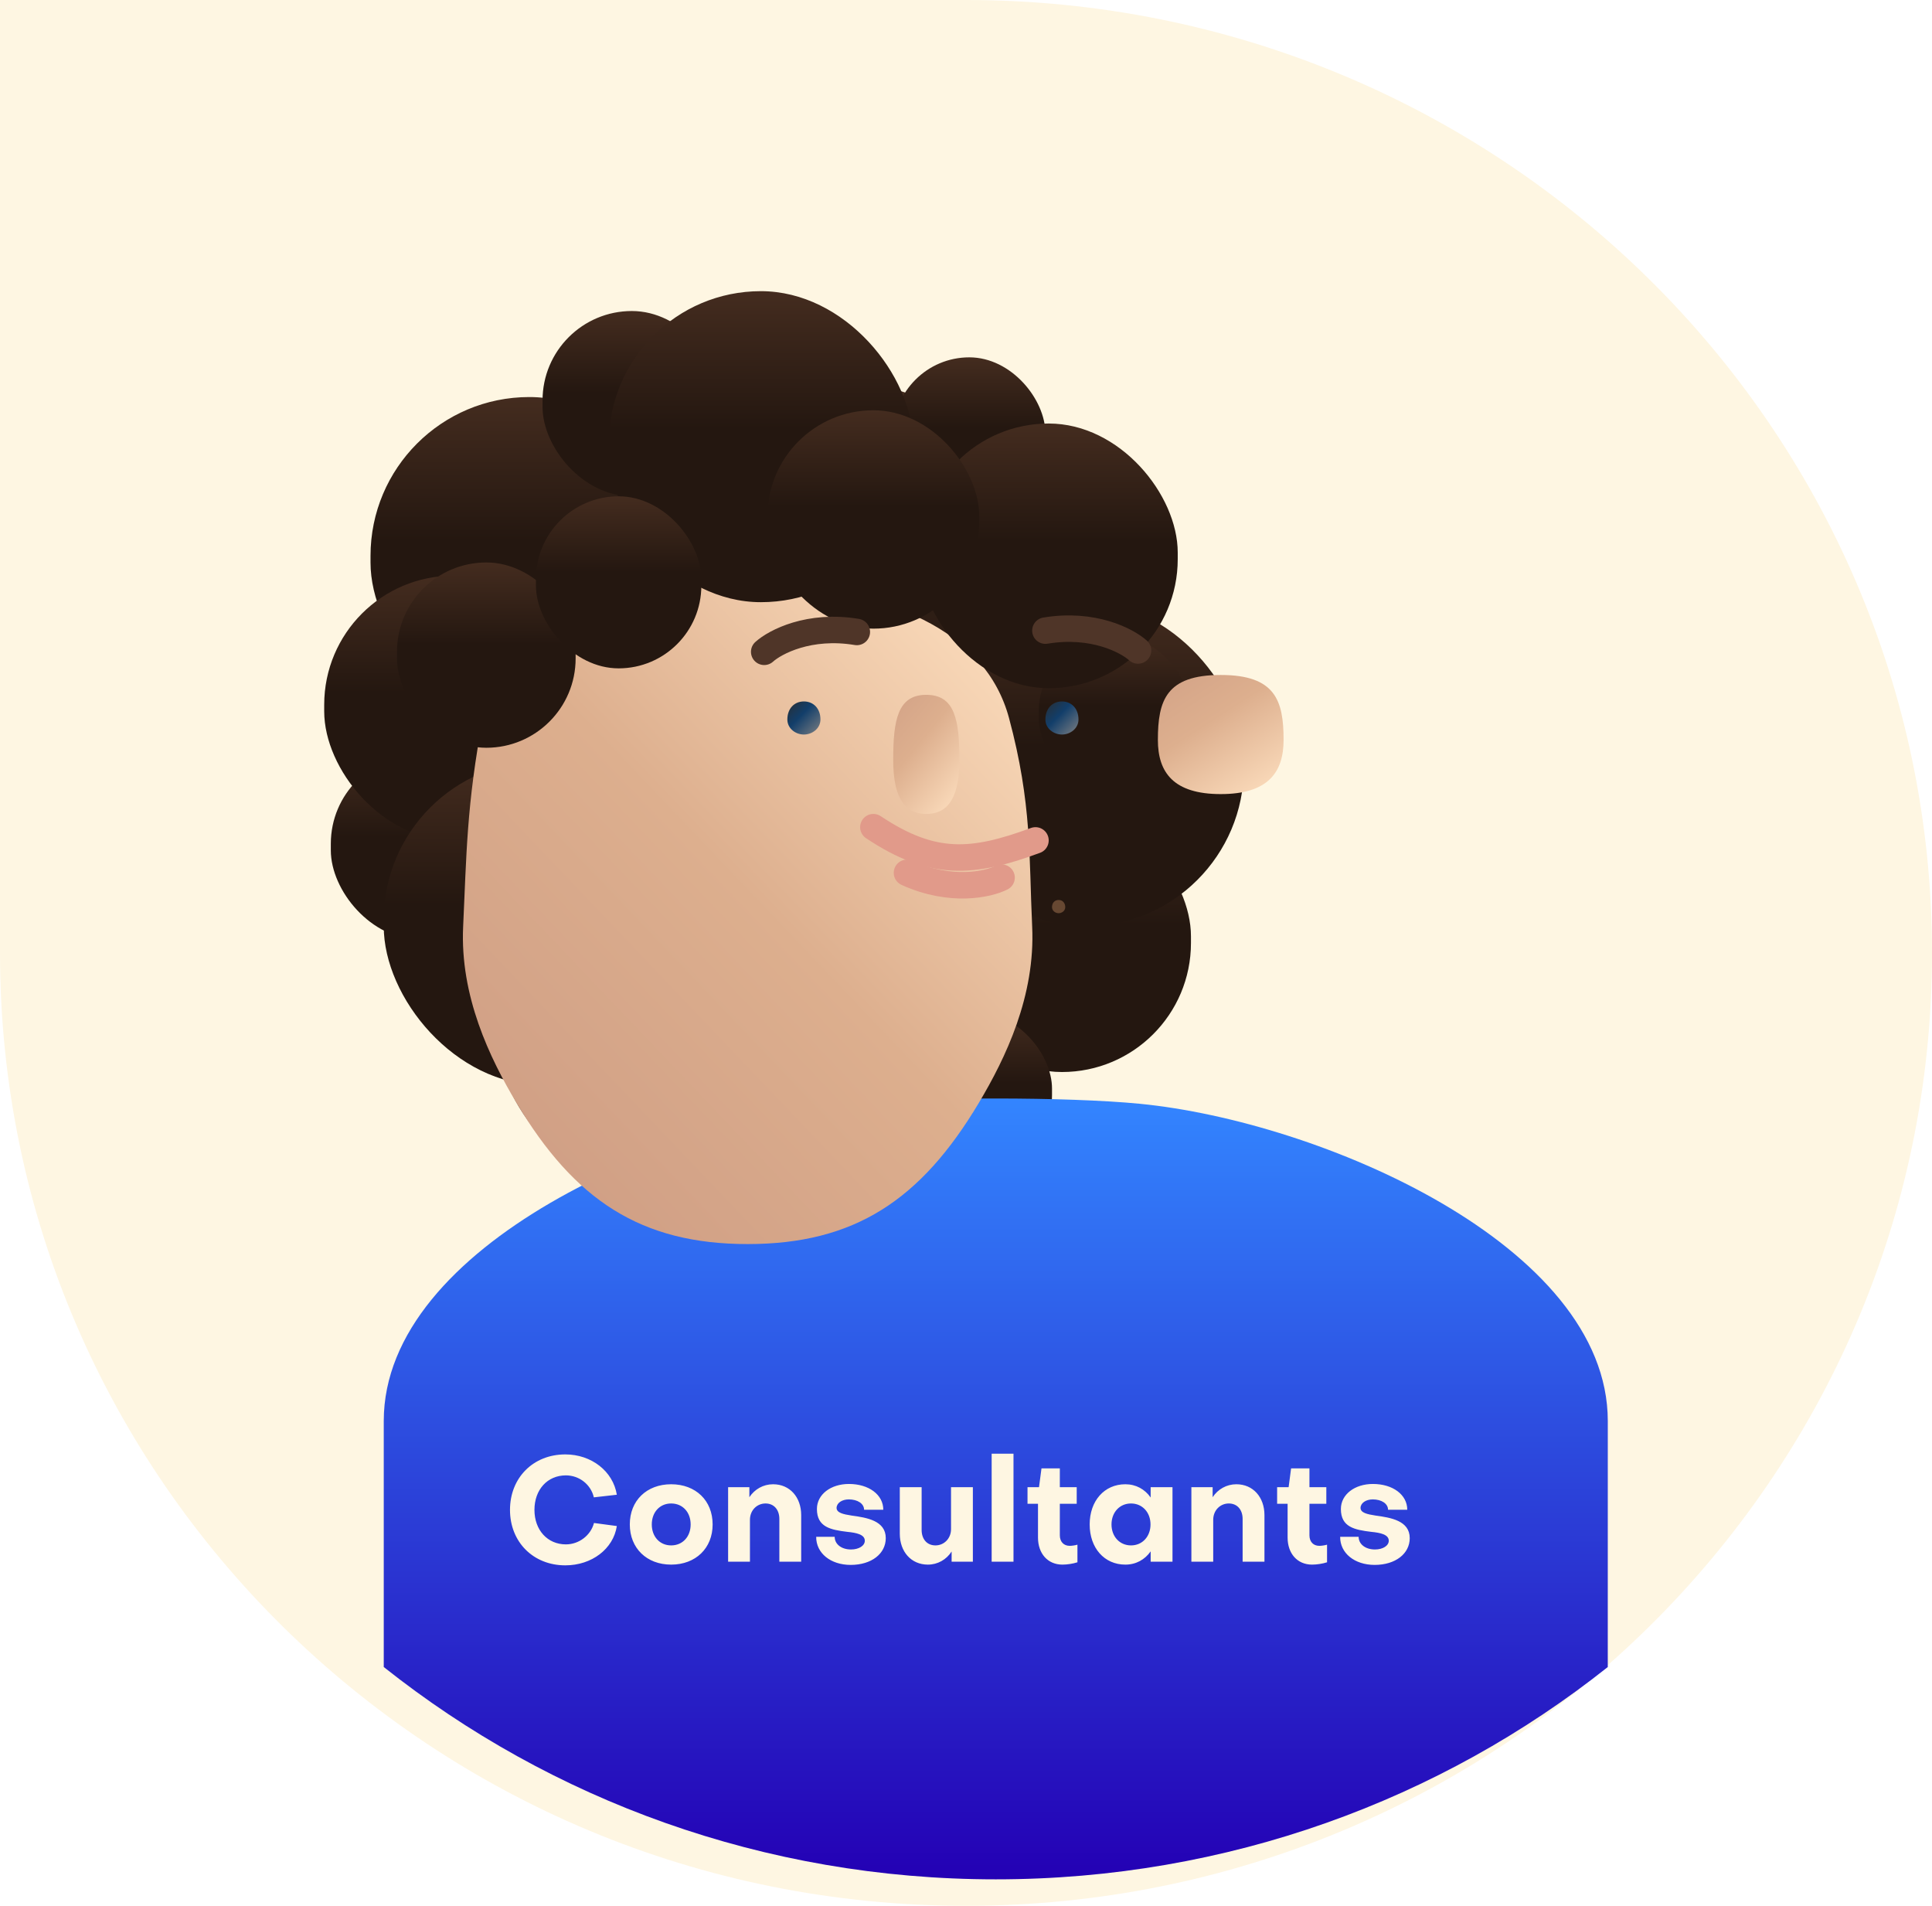 <svg width="292" height="288" viewBox="0 0 292 288" fill="none" xmlns="http://www.w3.org/2000/svg">
<path d="M292 144C292 223.529 226.634 288 146 288C65.367 288 0 223.529 0 144C0 106.5 0 0 0 0C0 0 103.388 0 146 0C226.634 0 292 64.471 292 144Z" fill="#FEF6E2"/>
<g filter="url(#filter0_ii)">
<rect x="91" y="29" width="110" height="119" rx="50" fill="url(#paint0_linear)"/>
</g>
<g filter="url(#filter1_ii)">
<rect x="78" y="86" width="27" height="28" rx="13.5" fill="url(#paint1_linear)"/>
</g>
<g filter="url(#filter2_ii)">
<rect x="84" y="32" width="48" height="49" rx="24" fill="url(#paint2_linear)"/>
</g>
<g filter="url(#filter3_ii)">
<rect x="77" y="59" width="39" height="40" rx="19.5" fill="url(#paint3_linear)"/>
</g>
<g filter="url(#filter4_ii)">
<rect x="169" y="94" width="39" height="40" rx="19.5" fill="url(#paint4_linear)"/>
</g>
<g filter="url(#filter5_ii)">
<rect x="86" y="87" width="48" height="49" rx="24" fill="url(#paint5_linear)"/>
</g>
<g filter="url(#filter6_ii)">
<rect x="168" y="63" width="48" height="49" rx="24" fill="url(#paint6_linear)"/>
</g>
<g filter="url(#filter7_ii)">
<rect x="103" y="103" width="48" height="49" rx="24" fill="url(#paint7_linear)"/>
</g>
<g filter="url(#filter8_ii)">
<rect x="163" y="26" width="23" height="24" rx="11.5" fill="url(#paint8_linear)"/>
</g>
<g filter="url(#filter9_ii)">
<rect x="185" y="68" width="23" height="24" rx="11.5" fill="url(#paint9_linear)"/>
</g>
<g filter="url(#filter10_ii)">
<rect x="164" y="125" width="23" height="24" rx="11.5" fill="url(#paint10_linear)"/>
</g>
<g filter="url(#filter11_ii)">
<rect x="110" y="19" width="27" height="28" rx="13.5" fill="url(#paint11_linear)"/>
</g>
<g filter="url(#filter12_ii)">
<path d="M95 108.812C95 102.85 96.251 99 104.5 99C112.75 99 114 102.85 114 108.812C114 113.745 111.625 117 104.5 117C97.376 117 95 113.745 95 108.812Z" fill="url(#paint12_linear)"/>
</g>
<g filter="url(#filter13_ii)">
<path d="M178 108.812C178 102.85 179.251 99 187.5 99C195.75 99 197 102.85 197 108.812C197 113.745 194.625 117 187.5 117C180.376 117 178 113.745 178 108.812Z" fill="url(#paint13_linear)"/>
</g>
<g filter="url(#filter14_iii)">
<path d="M54 255.915V218.745C54 192.108 97.529 173.463 124.735 170.799C135.618 169.734 157.382 169.734 168.265 170.799C195.471 173.463 239 192.108 239 218.745L238.997 255.918C213.743 275.979 181.555 288 146.5 288C111.443 288 79.255 275.978 54 255.915Z" fill="url(#paint14_linear)"/>
</g>
<g filter="url(#filter15_iii)">
<path d="M106 75.5C103.5 88.5 103.5 96.5 103 107C102.5 117.5 107.006 126.869 111.063 133.667C119.832 148.359 129.875 155 146 155C162.125 155 172.168 148.359 180.938 133.667C184.995 126.869 189.5 117.5 189 107C188.5 96.5 189 88.5 185.5 75.5C182 62.5 167.5 55.5 146 55.5C124.5 55.5 108.5 62.5 106 75.5Z" fill="url(#paint15_linear)"/>
</g>
<g filter="url(#filter16_dii)">
<path d="M141 108.812C141 102.85 141.658 99 146 99C150.342 99 151 102.85 151 108.812C151 113.745 149.75 117 146 117C142.25 117 141 113.745 141 108.812Z" fill="url(#paint16_linear)"/>
</g>
<g filter="url(#filter17_dii)">
<path d="M124 103.725C124 102.07 125.053 101 126.5 101C127.947 101 129 102.07 129 103.725C129 105.096 127.75 106 126.5 106C125.25 106 124 105.096 124 103.725Z" fill="url(#paint17_linear)"/>
</g>
<g filter="url(#filter18_ii)">
<rect x="88" y="57" width="27" height="28" rx="13.5" fill="url(#paint18_linear)"/>
</g>
<g filter="url(#filter19_ii)">
<rect x="120" y="16" width="46" height="47" rx="23" fill="url(#paint19_linear)"/>
</g>
<g filter="url(#filter20_ii)">
<rect x="167" y="36" width="39" height="40" rx="19.5" fill="url(#paint20_linear)"/>
</g>
<g filter="url(#filter21_ii)">
<rect x="144" y="34" width="32" height="33" rx="16" fill="url(#paint21_linear)"/>
</g>
<g filter="url(#filter22_ii)">
<rect x="109" y="47" width="25" height="26" rx="12.5" fill="url(#paint22_linear)"/>
</g>
<g filter="url(#filter23_dii)">
<path d="M163 103.725C163 102.07 164.053 101 165.5 101C166.947 101 168 102.07 168 103.725C168 105.096 166.75 106 165.5 106C164.25 106 163 105.096 163 103.725Z" fill="url(#paint23_linear)"/>
</g>
<g filter="url(#filter24_dii)">
<path d="M164 132.09C164 131.428 164.421 131 165 131C165.579 131 166 131.428 166 132.09C166 132.638 165.5 133 165 133C164.5 133 164 132.638 164 132.09Z" fill="#845D41" fill-opacity="0.7"/>
</g>
<g filter="url(#filter25_di)">
<path d="M117.5 93.5C119.167 92 124.3 89.3 131.5 90.5" stroke="#4F3528" stroke-width="4" stroke-linecap="round" stroke-linejoin="round"/>
</g>
<g filter="url(#filter26_di)">
<path d="M174 93.299C172.333 91.799 167.2 89.099 160 90.299" stroke="#4F3528" stroke-width="4" stroke-linecap="round" stroke-linejoin="round"/>
</g>
<g filter="url(#filter27_dii)">
<path d="M158.5 125C149 128.5 142.999 129 134 123" stroke="#E19A8A" stroke-width="4" stroke-linecap="round" stroke-linejoin="round"/>
</g>
<g filter="url(#filter28_dii)">
<path d="M153.377 130.623C151.379 131.641 145.722 132.92 139.078 129.898" stroke="#E19A8A" stroke-width="4" stroke-linecap="round" stroke-linejoin="round"/>
</g>
<path d="M85.528 233.382C82.756 233.382 80.776 231.226 80.776 228.168C80.776 225.11 82.734 222.954 85.528 222.954C87.552 222.954 89.312 224.34 89.752 226.276L93.228 225.88C92.656 222.338 89.4 219.786 85.44 219.786C80.6 219.786 77.08 223.306 77.08 228.168C77.08 233.03 80.6 236.55 85.44 236.55C89.444 236.55 92.7 234.064 93.228 230.61L89.774 230.148C89.29 232.018 87.508 233.382 85.528 233.382ZM101.436 224.296C97.74 224.296 95.188 226.76 95.188 230.368C95.188 233.954 97.74 236.44 101.436 236.44C105.154 236.44 107.706 233.954 107.706 230.368C107.706 226.76 105.154 224.296 101.436 224.296ZM101.436 233.536C99.72 233.536 98.51 232.216 98.51 230.368C98.51 228.52 99.72 227.2 101.436 227.2C103.174 227.2 104.384 228.52 104.384 230.368C104.384 232.216 103.174 233.536 101.436 233.536ZM110.046 224.736V236H113.346V229.664C113.346 228.234 114.402 227.2 115.7 227.2C116.998 227.2 117.79 228.168 117.79 229.532V236H121.09V228.96C121.09 226.254 119.374 224.296 116.844 224.296C115.37 224.296 114.05 225.044 113.258 226.254V224.736H110.046ZM133.874 232.436C133.874 229.796 130.992 229.334 128.704 229.026C127.428 228.828 126.438 228.608 126.438 227.86C126.46 227.112 127.274 226.584 128.286 226.584C129.606 226.584 130.596 227.222 130.596 228.146H133.5C133.5 225.88 131.322 224.252 128.308 224.252C125.558 224.252 123.468 225.836 123.468 228.036C123.468 230.786 125.558 231.182 128.066 231.49C129.43 231.622 130.706 231.886 130.706 232.832C130.706 233.58 129.826 234.152 128.616 234.152C127.186 234.152 126.152 233.36 126.152 232.238H123.358C123.336 234.702 125.536 236.484 128.572 236.484C131.718 236.484 133.874 234.79 133.874 232.436ZM147.038 236V224.736H143.738V231.072C143.738 232.502 142.682 233.536 141.384 233.536C140.086 233.536 139.294 232.568 139.294 231.204V224.736H135.994V231.776C135.994 234.482 137.71 236.44 140.24 236.44C141.714 236.44 143.034 235.692 143.826 234.46V236H147.038ZM149.878 219.676V236H153.178V219.676H149.878ZM156.881 232.348C156.881 234.746 158.333 236.44 160.577 236.44C161.281 236.44 162.161 236.308 162.843 236.088V233.426C162.469 233.536 161.985 233.602 161.677 233.602C160.753 233.602 160.181 232.964 160.181 232.018V227.244H162.733V224.736H160.181V221.898H157.409L157.035 224.736H155.297V227.244H156.881V232.348ZM170.939 233.536C169.223 233.536 167.991 232.194 167.991 230.368C167.991 228.542 169.223 227.2 170.939 227.2C172.655 227.2 173.887 228.542 173.887 230.368C173.887 232.194 172.655 233.536 170.939 233.536ZM173.909 226.298C173.029 225.044 171.687 224.296 170.081 224.296C166.913 224.296 164.691 226.804 164.691 230.368C164.691 233.932 166.913 236.44 170.081 236.44C171.687 236.44 173.029 235.692 173.909 234.438V236H177.209V224.736H173.909V226.298ZM180.064 224.736V236H183.364V229.664C183.364 228.234 184.42 227.2 185.718 227.2C187.016 227.2 187.808 228.168 187.808 229.532V236H191.108V228.96C191.108 226.254 189.392 224.296 186.862 224.296C185.388 224.296 184.068 225.044 183.276 226.254V224.736H180.064ZM194.607 232.348C194.607 234.746 196.059 236.44 198.303 236.44C199.007 236.44 199.887 236.308 200.569 236.088V233.426C200.195 233.536 199.711 233.602 199.403 233.602C198.479 233.602 197.907 232.964 197.907 232.018V227.244H200.459V224.736H197.907V221.898H195.135L194.761 224.736H193.023V227.244H194.607V232.348ZM213.065 232.436C213.065 229.796 210.183 229.334 207.895 229.026C206.619 228.828 205.629 228.608 205.629 227.86C205.651 227.112 206.465 226.584 207.477 226.584C208.797 226.584 209.787 227.222 209.787 228.146H212.691C212.691 225.88 210.513 224.252 207.499 224.252C204.749 224.252 202.659 225.836 202.659 228.036C202.659 230.786 204.749 231.182 207.257 231.49C208.621 231.622 209.897 231.886 209.897 232.832C209.897 233.58 209.017 234.152 207.807 234.152C206.377 234.152 205.343 233.36 205.343 232.238H202.549C202.527 234.702 204.727 236.484 207.763 236.484C210.909 236.484 213.065 234.79 213.065 232.436Z" fill="#FEF6E2"/>
<defs>
<filter id="filter0_ii" x="71" y="29" width="130" height="139" filterUnits="userSpaceOnUse" color-interpolation-filters="sRGB">
<feFlood flood-opacity="0" result="BackgroundImageFix"/>
<feBlend mode="normal" in="SourceGraphic" in2="BackgroundImageFix" result="shape"/>
<feColorMatrix in="SourceAlpha" type="matrix" values="0 0 0 0 0 0 0 0 0 0 0 0 0 0 0 0 0 0 127 0" result="hardAlpha"/>
<feOffset dx="-20" dy="20"/>
<feGaussianBlur stdDeviation="30"/>
<feComposite in2="hardAlpha" operator="arithmetic" k2="-1" k3="1"/>
<feColorMatrix type="matrix" values="0 0 0 0 0.758 0 0 0 0 0.63 0 0 0 0 0.566 0 0 0 0.5 0"/>
<feBlend mode="normal" in2="shape" result="effect1_innerShadow"/>
<feColorMatrix in="SourceAlpha" type="matrix" values="0 0 0 0 0 0 0 0 0 0 0 0 0 0 0 0 0 0 127 0" result="hardAlpha"/>
<feOffset dx="-8" dy="8"/>
<feGaussianBlur stdDeviation="3"/>
<feComposite in2="hardAlpha" operator="arithmetic" k2="-1" k3="1"/>
<feColorMatrix type="matrix" values="0 0 0 0 0.804 0 0 0 0 0.533 0 0 0 0 0.392 0 0 0 0.3 0"/>
<feBlend mode="normal" in2="effect1_innerShadow" result="effect2_innerShadow"/>
</filter>
<filter id="filter1_ii" x="58" y="86" width="47" height="48" filterUnits="userSpaceOnUse" color-interpolation-filters="sRGB">
<feFlood flood-opacity="0" result="BackgroundImageFix"/>
<feBlend mode="normal" in="SourceGraphic" in2="BackgroundImageFix" result="shape"/>
<feColorMatrix in="SourceAlpha" type="matrix" values="0 0 0 0 0 0 0 0 0 0 0 0 0 0 0 0 0 0 127 0" result="hardAlpha"/>
<feOffset dx="-20" dy="20"/>
<feGaussianBlur stdDeviation="30"/>
<feComposite in2="hardAlpha" operator="arithmetic" k2="-1" k3="1"/>
<feColorMatrix type="matrix" values="0 0 0 0 0.758 0 0 0 0 0.63 0 0 0 0 0.566 0 0 0 0.5 0"/>
<feBlend mode="normal" in2="shape" result="effect1_innerShadow"/>
<feColorMatrix in="SourceAlpha" type="matrix" values="0 0 0 0 0 0 0 0 0 0 0 0 0 0 0 0 0 0 127 0" result="hardAlpha"/>
<feOffset dx="-8" dy="8"/>
<feGaussianBlur stdDeviation="3"/>
<feComposite in2="hardAlpha" operator="arithmetic" k2="-1" k3="1"/>
<feColorMatrix type="matrix" values="0 0 0 0 0.804 0 0 0 0 0.533 0 0 0 0 0.392 0 0 0 0.3 0"/>
<feBlend mode="normal" in2="effect1_innerShadow" result="effect2_innerShadow"/>
</filter>
<filter id="filter2_ii" x="64" y="32" width="68" height="69" filterUnits="userSpaceOnUse" color-interpolation-filters="sRGB">
<feFlood flood-opacity="0" result="BackgroundImageFix"/>
<feBlend mode="normal" in="SourceGraphic" in2="BackgroundImageFix" result="shape"/>
<feColorMatrix in="SourceAlpha" type="matrix" values="0 0 0 0 0 0 0 0 0 0 0 0 0 0 0 0 0 0 127 0" result="hardAlpha"/>
<feOffset dx="-20" dy="20"/>
<feGaussianBlur stdDeviation="30"/>
<feComposite in2="hardAlpha" operator="arithmetic" k2="-1" k3="1"/>
<feColorMatrix type="matrix" values="0 0 0 0 0.758 0 0 0 0 0.63 0 0 0 0 0.566 0 0 0 0.5 0"/>
<feBlend mode="normal" in2="shape" result="effect1_innerShadow"/>
<feColorMatrix in="SourceAlpha" type="matrix" values="0 0 0 0 0 0 0 0 0 0 0 0 0 0 0 0 0 0 127 0" result="hardAlpha"/>
<feOffset dx="-8" dy="8"/>
<feGaussianBlur stdDeviation="3"/>
<feComposite in2="hardAlpha" operator="arithmetic" k2="-1" k3="1"/>
<feColorMatrix type="matrix" values="0 0 0 0 0.804 0 0 0 0 0.533 0 0 0 0 0.392 0 0 0 0.3 0"/>
<feBlend mode="normal" in2="effect1_innerShadow" result="effect2_innerShadow"/>
</filter>
<filter id="filter3_ii" x="57" y="59" width="59" height="60" filterUnits="userSpaceOnUse" color-interpolation-filters="sRGB">
<feFlood flood-opacity="0" result="BackgroundImageFix"/>
<feBlend mode="normal" in="SourceGraphic" in2="BackgroundImageFix" result="shape"/>
<feColorMatrix in="SourceAlpha" type="matrix" values="0 0 0 0 0 0 0 0 0 0 0 0 0 0 0 0 0 0 127 0" result="hardAlpha"/>
<feOffset dx="-20" dy="20"/>
<feGaussianBlur stdDeviation="30"/>
<feComposite in2="hardAlpha" operator="arithmetic" k2="-1" k3="1"/>
<feColorMatrix type="matrix" values="0 0 0 0 0.758 0 0 0 0 0.63 0 0 0 0 0.566 0 0 0 0.5 0"/>
<feBlend mode="normal" in2="shape" result="effect1_innerShadow"/>
<feColorMatrix in="SourceAlpha" type="matrix" values="0 0 0 0 0 0 0 0 0 0 0 0 0 0 0 0 0 0 127 0" result="hardAlpha"/>
<feOffset dx="-8" dy="8"/>
<feGaussianBlur stdDeviation="3"/>
<feComposite in2="hardAlpha" operator="arithmetic" k2="-1" k3="1"/>
<feColorMatrix type="matrix" values="0 0 0 0 0.804 0 0 0 0 0.533 0 0 0 0 0.392 0 0 0 0.3 0"/>
<feBlend mode="normal" in2="effect1_innerShadow" result="effect2_innerShadow"/>
</filter>
<filter id="filter4_ii" x="149" y="94" width="59" height="60" filterUnits="userSpaceOnUse" color-interpolation-filters="sRGB">
<feFlood flood-opacity="0" result="BackgroundImageFix"/>
<feBlend mode="normal" in="SourceGraphic" in2="BackgroundImageFix" result="shape"/>
<feColorMatrix in="SourceAlpha" type="matrix" values="0 0 0 0 0 0 0 0 0 0 0 0 0 0 0 0 0 0 127 0" result="hardAlpha"/>
<feOffset dx="-20" dy="20"/>
<feGaussianBlur stdDeviation="30"/>
<feComposite in2="hardAlpha" operator="arithmetic" k2="-1" k3="1"/>
<feColorMatrix type="matrix" values="0 0 0 0 0.758 0 0 0 0 0.63 0 0 0 0 0.566 0 0 0 0.5 0"/>
<feBlend mode="normal" in2="shape" result="effect1_innerShadow"/>
<feColorMatrix in="SourceAlpha" type="matrix" values="0 0 0 0 0 0 0 0 0 0 0 0 0 0 0 0 0 0 127 0" result="hardAlpha"/>
<feOffset dx="-8" dy="8"/>
<feGaussianBlur stdDeviation="3"/>
<feComposite in2="hardAlpha" operator="arithmetic" k2="-1" k3="1"/>
<feColorMatrix type="matrix" values="0 0 0 0 0.804 0 0 0 0 0.533 0 0 0 0 0.392 0 0 0 0.3 0"/>
<feBlend mode="normal" in2="effect1_innerShadow" result="effect2_innerShadow"/>
</filter>
<filter id="filter5_ii" x="66" y="87" width="68" height="69" filterUnits="userSpaceOnUse" color-interpolation-filters="sRGB">
<feFlood flood-opacity="0" result="BackgroundImageFix"/>
<feBlend mode="normal" in="SourceGraphic" in2="BackgroundImageFix" result="shape"/>
<feColorMatrix in="SourceAlpha" type="matrix" values="0 0 0 0 0 0 0 0 0 0 0 0 0 0 0 0 0 0 127 0" result="hardAlpha"/>
<feOffset dx="-20" dy="20"/>
<feGaussianBlur stdDeviation="30"/>
<feComposite in2="hardAlpha" operator="arithmetic" k2="-1" k3="1"/>
<feColorMatrix type="matrix" values="0 0 0 0 0.758 0 0 0 0 0.63 0 0 0 0 0.566 0 0 0 0.5 0"/>
<feBlend mode="normal" in2="shape" result="effect1_innerShadow"/>
<feColorMatrix in="SourceAlpha" type="matrix" values="0 0 0 0 0 0 0 0 0 0 0 0 0 0 0 0 0 0 127 0" result="hardAlpha"/>
<feOffset dx="-8" dy="8"/>
<feGaussianBlur stdDeviation="3"/>
<feComposite in2="hardAlpha" operator="arithmetic" k2="-1" k3="1"/>
<feColorMatrix type="matrix" values="0 0 0 0 0.804 0 0 0 0 0.533 0 0 0 0 0.392 0 0 0 0.3 0"/>
<feBlend mode="normal" in2="effect1_innerShadow" result="effect2_innerShadow"/>
</filter>
<filter id="filter6_ii" x="148" y="63" width="68" height="69" filterUnits="userSpaceOnUse" color-interpolation-filters="sRGB">
<feFlood flood-opacity="0" result="BackgroundImageFix"/>
<feBlend mode="normal" in="SourceGraphic" in2="BackgroundImageFix" result="shape"/>
<feColorMatrix in="SourceAlpha" type="matrix" values="0 0 0 0 0 0 0 0 0 0 0 0 0 0 0 0 0 0 127 0" result="hardAlpha"/>
<feOffset dx="-20" dy="20"/>
<feGaussianBlur stdDeviation="30"/>
<feComposite in2="hardAlpha" operator="arithmetic" k2="-1" k3="1"/>
<feColorMatrix type="matrix" values="0 0 0 0 0.758 0 0 0 0 0.63 0 0 0 0 0.566 0 0 0 0.5 0"/>
<feBlend mode="normal" in2="shape" result="effect1_innerShadow"/>
<feColorMatrix in="SourceAlpha" type="matrix" values="0 0 0 0 0 0 0 0 0 0 0 0 0 0 0 0 0 0 127 0" result="hardAlpha"/>
<feOffset dx="-8" dy="8"/>
<feGaussianBlur stdDeviation="3"/>
<feComposite in2="hardAlpha" operator="arithmetic" k2="-1" k3="1"/>
<feColorMatrix type="matrix" values="0 0 0 0 0.804 0 0 0 0 0.533 0 0 0 0 0.392 0 0 0 0.3 0"/>
<feBlend mode="normal" in2="effect1_innerShadow" result="effect2_innerShadow"/>
</filter>
<filter id="filter7_ii" x="83" y="103" width="68" height="69" filterUnits="userSpaceOnUse" color-interpolation-filters="sRGB">
<feFlood flood-opacity="0" result="BackgroundImageFix"/>
<feBlend mode="normal" in="SourceGraphic" in2="BackgroundImageFix" result="shape"/>
<feColorMatrix in="SourceAlpha" type="matrix" values="0 0 0 0 0 0 0 0 0 0 0 0 0 0 0 0 0 0 127 0" result="hardAlpha"/>
<feOffset dx="-20" dy="20"/>
<feGaussianBlur stdDeviation="30"/>
<feComposite in2="hardAlpha" operator="arithmetic" k2="-1" k3="1"/>
<feColorMatrix type="matrix" values="0 0 0 0 0.758 0 0 0 0 0.63 0 0 0 0 0.566 0 0 0 0.5 0"/>
<feBlend mode="normal" in2="shape" result="effect1_innerShadow"/>
<feColorMatrix in="SourceAlpha" type="matrix" values="0 0 0 0 0 0 0 0 0 0 0 0 0 0 0 0 0 0 127 0" result="hardAlpha"/>
<feOffset dx="-8" dy="8"/>
<feGaussianBlur stdDeviation="3"/>
<feComposite in2="hardAlpha" operator="arithmetic" k2="-1" k3="1"/>
<feColorMatrix type="matrix" values="0 0 0 0 0.804 0 0 0 0 0.533 0 0 0 0 0.392 0 0 0 0.3 0"/>
<feBlend mode="normal" in2="effect1_innerShadow" result="effect2_innerShadow"/>
</filter>
<filter id="filter8_ii" x="143" y="26" width="43" height="44" filterUnits="userSpaceOnUse" color-interpolation-filters="sRGB">
<feFlood flood-opacity="0" result="BackgroundImageFix"/>
<feBlend mode="normal" in="SourceGraphic" in2="BackgroundImageFix" result="shape"/>
<feColorMatrix in="SourceAlpha" type="matrix" values="0 0 0 0 0 0 0 0 0 0 0 0 0 0 0 0 0 0 127 0" result="hardAlpha"/>
<feOffset dx="-20" dy="20"/>
<feGaussianBlur stdDeviation="30"/>
<feComposite in2="hardAlpha" operator="arithmetic" k2="-1" k3="1"/>
<feColorMatrix type="matrix" values="0 0 0 0 0.758 0 0 0 0 0.63 0 0 0 0 0.566 0 0 0 0.5 0"/>
<feBlend mode="normal" in2="shape" result="effect1_innerShadow"/>
<feColorMatrix in="SourceAlpha" type="matrix" values="0 0 0 0 0 0 0 0 0 0 0 0 0 0 0 0 0 0 127 0" result="hardAlpha"/>
<feOffset dx="-8" dy="8"/>
<feGaussianBlur stdDeviation="3"/>
<feComposite in2="hardAlpha" operator="arithmetic" k2="-1" k3="1"/>
<feColorMatrix type="matrix" values="0 0 0 0 0.804 0 0 0 0 0.533 0 0 0 0 0.392 0 0 0 0.3 0"/>
<feBlend mode="normal" in2="effect1_innerShadow" result="effect2_innerShadow"/>
</filter>
<filter id="filter9_ii" x="165" y="68" width="43" height="44" filterUnits="userSpaceOnUse" color-interpolation-filters="sRGB">
<feFlood flood-opacity="0" result="BackgroundImageFix"/>
<feBlend mode="normal" in="SourceGraphic" in2="BackgroundImageFix" result="shape"/>
<feColorMatrix in="SourceAlpha" type="matrix" values="0 0 0 0 0 0 0 0 0 0 0 0 0 0 0 0 0 0 127 0" result="hardAlpha"/>
<feOffset dx="-20" dy="20"/>
<feGaussianBlur stdDeviation="30"/>
<feComposite in2="hardAlpha" operator="arithmetic" k2="-1" k3="1"/>
<feColorMatrix type="matrix" values="0 0 0 0 0.758 0 0 0 0 0.63 0 0 0 0 0.566 0 0 0 0.5 0"/>
<feBlend mode="normal" in2="shape" result="effect1_innerShadow"/>
<feColorMatrix in="SourceAlpha" type="matrix" values="0 0 0 0 0 0 0 0 0 0 0 0 0 0 0 0 0 0 127 0" result="hardAlpha"/>
<feOffset dx="-8" dy="8"/>
<feGaussianBlur stdDeviation="3"/>
<feComposite in2="hardAlpha" operator="arithmetic" k2="-1" k3="1"/>
<feColorMatrix type="matrix" values="0 0 0 0 0.804 0 0 0 0 0.533 0 0 0 0 0.392 0 0 0 0.3 0"/>
<feBlend mode="normal" in2="effect1_innerShadow" result="effect2_innerShadow"/>
</filter>
<filter id="filter10_ii" x="144" y="125" width="43" height="44" filterUnits="userSpaceOnUse" color-interpolation-filters="sRGB">
<feFlood flood-opacity="0" result="BackgroundImageFix"/>
<feBlend mode="normal" in="SourceGraphic" in2="BackgroundImageFix" result="shape"/>
<feColorMatrix in="SourceAlpha" type="matrix" values="0 0 0 0 0 0 0 0 0 0 0 0 0 0 0 0 0 0 127 0" result="hardAlpha"/>
<feOffset dx="-20" dy="20"/>
<feGaussianBlur stdDeviation="30"/>
<feComposite in2="hardAlpha" operator="arithmetic" k2="-1" k3="1"/>
<feColorMatrix type="matrix" values="0 0 0 0 0.758 0 0 0 0 0.63 0 0 0 0 0.566 0 0 0 0.5 0"/>
<feBlend mode="normal" in2="shape" result="effect1_innerShadow"/>
<feColorMatrix in="SourceAlpha" type="matrix" values="0 0 0 0 0 0 0 0 0 0 0 0 0 0 0 0 0 0 127 0" result="hardAlpha"/>
<feOffset dx="-8" dy="8"/>
<feGaussianBlur stdDeviation="3"/>
<feComposite in2="hardAlpha" operator="arithmetic" k2="-1" k3="1"/>
<feColorMatrix type="matrix" values="0 0 0 0 0.804 0 0 0 0 0.533 0 0 0 0 0.392 0 0 0 0.3 0"/>
<feBlend mode="normal" in2="effect1_innerShadow" result="effect2_innerShadow"/>
</filter>
<filter id="filter11_ii" x="90" y="19" width="47" height="48" filterUnits="userSpaceOnUse" color-interpolation-filters="sRGB">
<feFlood flood-opacity="0" result="BackgroundImageFix"/>
<feBlend mode="normal" in="SourceGraphic" in2="BackgroundImageFix" result="shape"/>
<feColorMatrix in="SourceAlpha" type="matrix" values="0 0 0 0 0 0 0 0 0 0 0 0 0 0 0 0 0 0 127 0" result="hardAlpha"/>
<feOffset dx="-20" dy="20"/>
<feGaussianBlur stdDeviation="30"/>
<feComposite in2="hardAlpha" operator="arithmetic" k2="-1" k3="1"/>
<feColorMatrix type="matrix" values="0 0 0 0 0.758 0 0 0 0 0.63 0 0 0 0 0.566 0 0 0 0.5 0"/>
<feBlend mode="normal" in2="shape" result="effect1_innerShadow"/>
<feColorMatrix in="SourceAlpha" type="matrix" values="0 0 0 0 0 0 0 0 0 0 0 0 0 0 0 0 0 0 127 0" result="hardAlpha"/>
<feOffset dx="-8" dy="8"/>
<feGaussianBlur stdDeviation="3"/>
<feComposite in2="hardAlpha" operator="arithmetic" k2="-1" k3="1"/>
<feColorMatrix type="matrix" values="0 0 0 0 0.804 0 0 0 0 0.533 0 0 0 0 0.392 0 0 0 0.3 0"/>
<feBlend mode="normal" in2="effect1_innerShadow" result="effect2_innerShadow"/>
</filter>
<filter id="filter12_ii" x="90" y="97" width="26" height="25" filterUnits="userSpaceOnUse" color-interpolation-filters="sRGB">
<feFlood flood-opacity="0" result="BackgroundImageFix"/>
<feBlend mode="normal" in="SourceGraphic" in2="BackgroundImageFix" result="shape"/>
<feColorMatrix in="SourceAlpha" type="matrix" values="0 0 0 0 0 0 0 0 0 0 0 0 0 0 0 0 0 0 127 0" result="hardAlpha"/>
<feOffset dx="-5" dy="5"/>
<feGaussianBlur stdDeviation="5"/>
<feComposite in2="hardAlpha" operator="arithmetic" k2="-1" k3="1"/>
<feColorMatrix type="matrix" values="0 0 0 0 1 0 0 0 0 0.84 0 0 0 0 0.84 0 0 0 0.5 0"/>
<feBlend mode="normal" in2="shape" result="effect1_innerShadow"/>
<feColorMatrix in="SourceAlpha" type="matrix" values="0 0 0 0 0 0 0 0 0 0 0 0 0 0 0 0 0 0 127 0" result="hardAlpha"/>
<feOffset dx="2" dy="-2"/>
<feGaussianBlur stdDeviation="1.5"/>
<feComposite in2="hardAlpha" operator="arithmetic" k2="-1" k3="1"/>
<feColorMatrix type="matrix" values="0 0 0 0 0.32 0 0 0 0 0.149 0 0 0 0 0.064 0 0 0 0.2 0"/>
<feBlend mode="normal" in2="effect1_innerShadow" result="effect2_innerShadow"/>
</filter>
<filter id="filter13_ii" x="173" y="97" width="26" height="25" filterUnits="userSpaceOnUse" color-interpolation-filters="sRGB">
<feFlood flood-opacity="0" result="BackgroundImageFix"/>
<feBlend mode="normal" in="SourceGraphic" in2="BackgroundImageFix" result="shape"/>
<feColorMatrix in="SourceAlpha" type="matrix" values="0 0 0 0 0 0 0 0 0 0 0 0 0 0 0 0 0 0 127 0" result="hardAlpha"/>
<feOffset dx="-5" dy="5"/>
<feGaussianBlur stdDeviation="5"/>
<feComposite in2="hardAlpha" operator="arithmetic" k2="-1" k3="1"/>
<feColorMatrix type="matrix" values="0 0 0 0 1 0 0 0 0 0.84 0 0 0 0 0.84 0 0 0 0.5 0"/>
<feBlend mode="normal" in2="shape" result="effect1_innerShadow"/>
<feColorMatrix in="SourceAlpha" type="matrix" values="0 0 0 0 0 0 0 0 0 0 0 0 0 0 0 0 0 0 127 0" result="hardAlpha"/>
<feOffset dx="2" dy="-2"/>
<feGaussianBlur stdDeviation="1.5"/>
<feComposite in2="hardAlpha" operator="arithmetic" k2="-1" k3="1"/>
<feColorMatrix type="matrix" values="0 0 0 0 0.32 0 0 0 0 0.149 0 0 0 0 0.064 0 0 0 0.2 0"/>
<feBlend mode="normal" in2="effect1_innerShadow" result="effect2_innerShadow"/>
</filter>
<filter id="filter14_iii" x="46" y="155" width="208" height="141" filterUnits="userSpaceOnUse" color-interpolation-filters="sRGB">
<feFlood flood-opacity="0" result="BackgroundImageFix"/>
<feBlend mode="normal" in="SourceGraphic" in2="BackgroundImageFix" result="shape"/>
<feColorMatrix in="SourceAlpha" type="matrix" values="0 0 0 0 0 0 0 0 0 0 0 0 0 0 0 0 0 0 127 0" result="hardAlpha"/>
<feOffset dx="-3" dy="3"/>
<feGaussianBlur stdDeviation="5"/>
<feComposite in2="hardAlpha" operator="arithmetic" k2="-1" k3="1"/>
<feColorMatrix type="matrix" values="0 0 0 0 1 0 0 0 0 1 0 0 0 0 1 0 0 0 0.56 0"/>
<feBlend mode="normal" in2="shape" result="effect1_innerShadow"/>
<feColorMatrix in="SourceAlpha" type="matrix" values="0 0 0 0 0 0 0 0 0 0 0 0 0 0 0 0 0 0 127 0" result="hardAlpha"/>
<feOffset dx="-8" dy="8"/>
<feGaussianBlur stdDeviation="7.5"/>
<feComposite in2="hardAlpha" operator="arithmetic" k2="-1" k3="1"/>
<feColorMatrix type="matrix" values="0 0 0 0 1 0 0 0 0 1 0 0 0 0 1 0 0 0 0.32 0"/>
<feBlend mode="normal" in2="effect1_innerShadow" result="effect2_innerShadow"/>
<feColorMatrix in="SourceAlpha" type="matrix" values="0 0 0 0 0 0 0 0 0 0 0 0 0 0 0 0 0 0 127 0" result="hardAlpha"/>
<feOffset dx="15" dy="-15"/>
<feGaussianBlur stdDeviation="30"/>
<feComposite in2="hardAlpha" operator="arithmetic" k2="-1" k3="1"/>
<feColorMatrix type="matrix" values="0 0 0 0 0.32 0 0 0 0 0.149 0 0 0 0 0.064 0 0 0 0.2 0"/>
<feBlend mode="normal" in2="effect2_innerShadow" result="effect3_innerShadow"/>
</filter>
<filter id="filter15_iii" x="62.962" y="40.5" width="141.076" height="154.5" filterUnits="userSpaceOnUse" color-interpolation-filters="sRGB">
<feFlood flood-opacity="0" result="BackgroundImageFix"/>
<feBlend mode="normal" in="SourceGraphic" in2="BackgroundImageFix" result="shape"/>
<feColorMatrix in="SourceAlpha" type="matrix" values="0 0 0 0 0 0 0 0 0 0 0 0 0 0 0 0 0 0 127 0" result="hardAlpha"/>
<feOffset dx="-40" dy="40"/>
<feGaussianBlur stdDeviation="40"/>
<feComposite in2="hardAlpha" operator="arithmetic" k2="-1" k3="1"/>
<feColorMatrix type="matrix" values="0 0 0 0 0.92 0 0 0 0 0.724 0 0 0 0 0.626 0 0 0 0.6 0"/>
<feBlend mode="normal" in2="shape" result="effect1_innerShadow"/>
<feColorMatrix in="SourceAlpha" type="matrix" values="0 0 0 0 0 0 0 0 0 0 0 0 0 0 0 0 0 0 127 0" result="hardAlpha"/>
<feOffset dx="-8" dy="8"/>
<feGaussianBlur stdDeviation="7.5"/>
<feComposite in2="hardAlpha" operator="arithmetic" k2="-1" k3="1"/>
<feColorMatrix type="matrix" values="0 0 0 0 1 0 0 0 0 0.84 0 0 0 0 0.84 0 0 0 0.72 0"/>
<feBlend mode="normal" in2="effect1_innerShadow" result="effect2_innerShadow"/>
<feColorMatrix in="SourceAlpha" type="matrix" values="0 0 0 0 0 0 0 0 0 0 0 0 0 0 0 0 0 0 127 0" result="hardAlpha"/>
<feOffset dx="15" dy="-15"/>
<feGaussianBlur stdDeviation="15"/>
<feComposite in2="hardAlpha" operator="arithmetic" k2="-1" k3="1"/>
<feColorMatrix type="matrix" values="0 0 0 0 0.32 0 0 0 0 0.149 0 0 0 0 0.064 0 0 0 0.2 0"/>
<feBlend mode="normal" in2="effect2_innerShadow" result="effect3_innerShadow"/>
</filter>
<filter id="filter16_dii" x="133" y="97" width="20" height="28" filterUnits="userSpaceOnUse" color-interpolation-filters="sRGB">
<feFlood flood-opacity="0" result="BackgroundImageFix"/>
<feColorMatrix in="SourceAlpha" type="matrix" values="0 0 0 0 0 0 0 0 0 0 0 0 0 0 0 0 0 0 127 0"/>
<feOffset dx="-3" dy="3"/>
<feGaussianBlur stdDeviation="2.5"/>
<feColorMatrix type="matrix" values="0 0 0 0 0.32 0 0 0 0 0.149 0 0 0 0 0.064 0 0 0 0.2 0"/>
<feBlend mode="normal" in2="BackgroundImageFix" result="effect1_dropShadow"/>
<feBlend mode="normal" in="SourceGraphic" in2="effect1_dropShadow" result="shape"/>
<feColorMatrix in="SourceAlpha" type="matrix" values="0 0 0 0 0 0 0 0 0 0 0 0 0 0 0 0 0 0 127 0" result="hardAlpha"/>
<feOffset dx="-5" dy="5"/>
<feGaussianBlur stdDeviation="5"/>
<feComposite in2="hardAlpha" operator="arithmetic" k2="-1" k3="1"/>
<feColorMatrix type="matrix" values="0 0 0 0 1 0 0 0 0 0.84 0 0 0 0 0.84 0 0 0 0.5 0"/>
<feBlend mode="normal" in2="shape" result="effect2_innerShadow"/>
<feColorMatrix in="SourceAlpha" type="matrix" values="0 0 0 0 0 0 0 0 0 0 0 0 0 0 0 0 0 0 127 0" result="hardAlpha"/>
<feOffset dx="2" dy="-2"/>
<feGaussianBlur stdDeviation="1.5"/>
<feComposite in2="hardAlpha" operator="arithmetic" k2="-1" k3="1"/>
<feColorMatrix type="matrix" values="0 0 0 0 0.32 0 0 0 0 0.149 0 0 0 0 0.064 0 0 0 0.2 0"/>
<feBlend mode="normal" in2="effect2_innerShadow" result="effect3_innerShadow"/>
</filter>
<filter id="filter17_dii" x="118" y="99" width="13" height="13" filterUnits="userSpaceOnUse" color-interpolation-filters="sRGB">
<feFlood flood-opacity="0" result="BackgroundImageFix"/>
<feColorMatrix in="SourceAlpha" type="matrix" values="0 0 0 0 0 0 0 0 0 0 0 0 0 0 0 0 0 0 127 0"/>
<feOffset dx="-2" dy="2"/>
<feGaussianBlur stdDeviation="2"/>
<feColorMatrix type="matrix" values="0 0 0 0 0.32 0 0 0 0 0.149 0 0 0 0 0.064 0 0 0 0.2 0"/>
<feBlend mode="normal" in2="BackgroundImageFix" result="effect1_dropShadow"/>
<feBlend mode="normal" in="SourceGraphic" in2="effect1_dropShadow" result="shape"/>
<feColorMatrix in="SourceAlpha" type="matrix" values="0 0 0 0 0 0 0 0 0 0 0 0 0 0 0 0 0 0 127 0" result="hardAlpha"/>
<feOffset dx="-5" dy="5"/>
<feGaussianBlur stdDeviation="5"/>
<feComposite in2="hardAlpha" operator="arithmetic" k2="-1" k3="1"/>
<feColorMatrix type="matrix" values="0 0 0 0 0.627 0 0 0 0 0.574 0 0 0 0 0.971 0 0 0 0.14 0"/>
<feBlend mode="normal" in2="shape" result="effect2_innerShadow"/>
<feColorMatrix in="SourceAlpha" type="matrix" values="0 0 0 0 0 0 0 0 0 0 0 0 0 0 0 0 0 0 127 0" result="hardAlpha"/>
<feOffset dx="2" dy="-2"/>
<feGaussianBlur stdDeviation="1.5"/>
<feComposite in2="hardAlpha" operator="arithmetic" k2="-1" k3="1"/>
<feColorMatrix type="matrix" values="0 0 0 0 0.32 0 0 0 0 0.149 0 0 0 0 0.064 0 0 0 0.2 0"/>
<feBlend mode="normal" in2="effect2_innerShadow" result="effect3_innerShadow"/>
</filter>
<filter id="filter18_ii" x="68" y="57" width="47" height="48" filterUnits="userSpaceOnUse" color-interpolation-filters="sRGB">
<feFlood flood-opacity="0" result="BackgroundImageFix"/>
<feBlend mode="normal" in="SourceGraphic" in2="BackgroundImageFix" result="shape"/>
<feColorMatrix in="SourceAlpha" type="matrix" values="0 0 0 0 0 0 0 0 0 0 0 0 0 0 0 0 0 0 127 0" result="hardAlpha"/>
<feOffset dx="-20" dy="20"/>
<feGaussianBlur stdDeviation="30"/>
<feComposite in2="hardAlpha" operator="arithmetic" k2="-1" k3="1"/>
<feColorMatrix type="matrix" values="0 0 0 0 0.758 0 0 0 0 0.63 0 0 0 0 0.566 0 0 0 0.5 0"/>
<feBlend mode="normal" in2="shape" result="effect1_innerShadow"/>
<feColorMatrix in="SourceAlpha" type="matrix" values="0 0 0 0 0 0 0 0 0 0 0 0 0 0 0 0 0 0 127 0" result="hardAlpha"/>
<feOffset dx="-8" dy="8"/>
<feGaussianBlur stdDeviation="3"/>
<feComposite in2="hardAlpha" operator="arithmetic" k2="-1" k3="1"/>
<feColorMatrix type="matrix" values="0 0 0 0 0.804 0 0 0 0 0.533 0 0 0 0 0.392 0 0 0 0.3 0"/>
<feBlend mode="normal" in2="effect1_innerShadow" result="effect2_innerShadow"/>
</filter>
<filter id="filter19_ii" x="100" y="16" width="66" height="67" filterUnits="userSpaceOnUse" color-interpolation-filters="sRGB">
<feFlood flood-opacity="0" result="BackgroundImageFix"/>
<feBlend mode="normal" in="SourceGraphic" in2="BackgroundImageFix" result="shape"/>
<feColorMatrix in="SourceAlpha" type="matrix" values="0 0 0 0 0 0 0 0 0 0 0 0 0 0 0 0 0 0 127 0" result="hardAlpha"/>
<feOffset dx="-20" dy="20"/>
<feGaussianBlur stdDeviation="30"/>
<feComposite in2="hardAlpha" operator="arithmetic" k2="-1" k3="1"/>
<feColorMatrix type="matrix" values="0 0 0 0 0.758 0 0 0 0 0.63 0 0 0 0 0.566 0 0 0 0.5 0"/>
<feBlend mode="normal" in2="shape" result="effect1_innerShadow"/>
<feColorMatrix in="SourceAlpha" type="matrix" values="0 0 0 0 0 0 0 0 0 0 0 0 0 0 0 0 0 0 127 0" result="hardAlpha"/>
<feOffset dx="-8" dy="8"/>
<feGaussianBlur stdDeviation="3"/>
<feComposite in2="hardAlpha" operator="arithmetic" k2="-1" k3="1"/>
<feColorMatrix type="matrix" values="0 0 0 0 0.804 0 0 0 0 0.533 0 0 0 0 0.392 0 0 0 0.3 0"/>
<feBlend mode="normal" in2="effect1_innerShadow" result="effect2_innerShadow"/>
</filter>
<filter id="filter20_ii" x="147" y="36" width="59" height="60" filterUnits="userSpaceOnUse" color-interpolation-filters="sRGB">
<feFlood flood-opacity="0" result="BackgroundImageFix"/>
<feBlend mode="normal" in="SourceGraphic" in2="BackgroundImageFix" result="shape"/>
<feColorMatrix in="SourceAlpha" type="matrix" values="0 0 0 0 0 0 0 0 0 0 0 0 0 0 0 0 0 0 127 0" result="hardAlpha"/>
<feOffset dx="-20" dy="20"/>
<feGaussianBlur stdDeviation="30"/>
<feComposite in2="hardAlpha" operator="arithmetic" k2="-1" k3="1"/>
<feColorMatrix type="matrix" values="0 0 0 0 0.758 0 0 0 0 0.63 0 0 0 0 0.566 0 0 0 0.5 0"/>
<feBlend mode="normal" in2="shape" result="effect1_innerShadow"/>
<feColorMatrix in="SourceAlpha" type="matrix" values="0 0 0 0 0 0 0 0 0 0 0 0 0 0 0 0 0 0 127 0" result="hardAlpha"/>
<feOffset dx="-8" dy="8"/>
<feGaussianBlur stdDeviation="3"/>
<feComposite in2="hardAlpha" operator="arithmetic" k2="-1" k3="1"/>
<feColorMatrix type="matrix" values="0 0 0 0 0.804 0 0 0 0 0.533 0 0 0 0 0.392 0 0 0 0.3 0"/>
<feBlend mode="normal" in2="effect1_innerShadow" result="effect2_innerShadow"/>
</filter>
<filter id="filter21_ii" x="124" y="34" width="52" height="53" filterUnits="userSpaceOnUse" color-interpolation-filters="sRGB">
<feFlood flood-opacity="0" result="BackgroundImageFix"/>
<feBlend mode="normal" in="SourceGraphic" in2="BackgroundImageFix" result="shape"/>
<feColorMatrix in="SourceAlpha" type="matrix" values="0 0 0 0 0 0 0 0 0 0 0 0 0 0 0 0 0 0 127 0" result="hardAlpha"/>
<feOffset dx="-20" dy="20"/>
<feGaussianBlur stdDeviation="30"/>
<feComposite in2="hardAlpha" operator="arithmetic" k2="-1" k3="1"/>
<feColorMatrix type="matrix" values="0 0 0 0 0.758 0 0 0 0 0.63 0 0 0 0 0.566 0 0 0 0.5 0"/>
<feBlend mode="normal" in2="shape" result="effect1_innerShadow"/>
<feColorMatrix in="SourceAlpha" type="matrix" values="0 0 0 0 0 0 0 0 0 0 0 0 0 0 0 0 0 0 127 0" result="hardAlpha"/>
<feOffset dx="-8" dy="8"/>
<feGaussianBlur stdDeviation="3"/>
<feComposite in2="hardAlpha" operator="arithmetic" k2="-1" k3="1"/>
<feColorMatrix type="matrix" values="0 0 0 0 0.804 0 0 0 0 0.533 0 0 0 0 0.392 0 0 0 0.3 0"/>
<feBlend mode="normal" in2="effect1_innerShadow" result="effect2_innerShadow"/>
</filter>
<filter id="filter22_ii" x="89" y="47" width="45" height="46" filterUnits="userSpaceOnUse" color-interpolation-filters="sRGB">
<feFlood flood-opacity="0" result="BackgroundImageFix"/>
<feBlend mode="normal" in="SourceGraphic" in2="BackgroundImageFix" result="shape"/>
<feColorMatrix in="SourceAlpha" type="matrix" values="0 0 0 0 0 0 0 0 0 0 0 0 0 0 0 0 0 0 127 0" result="hardAlpha"/>
<feOffset dx="-20" dy="20"/>
<feGaussianBlur stdDeviation="30"/>
<feComposite in2="hardAlpha" operator="arithmetic" k2="-1" k3="1"/>
<feColorMatrix type="matrix" values="0 0 0 0 0.758 0 0 0 0 0.63 0 0 0 0 0.566 0 0 0 0.5 0"/>
<feBlend mode="normal" in2="shape" result="effect1_innerShadow"/>
<feColorMatrix in="SourceAlpha" type="matrix" values="0 0 0 0 0 0 0 0 0 0 0 0 0 0 0 0 0 0 127 0" result="hardAlpha"/>
<feOffset dx="-8" dy="8"/>
<feGaussianBlur stdDeviation="3"/>
<feComposite in2="hardAlpha" operator="arithmetic" k2="-1" k3="1"/>
<feColorMatrix type="matrix" values="0 0 0 0 0.804 0 0 0 0 0.533 0 0 0 0 0.392 0 0 0 0.3 0"/>
<feBlend mode="normal" in2="effect1_innerShadow" result="effect2_innerShadow"/>
</filter>
<filter id="filter23_dii" x="157" y="99" width="13" height="13" filterUnits="userSpaceOnUse" color-interpolation-filters="sRGB">
<feFlood flood-opacity="0" result="BackgroundImageFix"/>
<feColorMatrix in="SourceAlpha" type="matrix" values="0 0 0 0 0 0 0 0 0 0 0 0 0 0 0 0 0 0 127 0"/>
<feOffset dx="-2" dy="2"/>
<feGaussianBlur stdDeviation="2"/>
<feColorMatrix type="matrix" values="0 0 0 0 0.32 0 0 0 0 0.149 0 0 0 0 0.064 0 0 0 0.2 0"/>
<feBlend mode="normal" in2="BackgroundImageFix" result="effect1_dropShadow"/>
<feBlend mode="normal" in="SourceGraphic" in2="effect1_dropShadow" result="shape"/>
<feColorMatrix in="SourceAlpha" type="matrix" values="0 0 0 0 0 0 0 0 0 0 0 0 0 0 0 0 0 0 127 0" result="hardAlpha"/>
<feOffset dx="-5" dy="5"/>
<feGaussianBlur stdDeviation="5"/>
<feComposite in2="hardAlpha" operator="arithmetic" k2="-1" k3="1"/>
<feColorMatrix type="matrix" values="0 0 0 0 0.627 0 0 0 0 0.574 0 0 0 0 0.971 0 0 0 0.14 0"/>
<feBlend mode="normal" in2="shape" result="effect2_innerShadow"/>
<feColorMatrix in="SourceAlpha" type="matrix" values="0 0 0 0 0 0 0 0 0 0 0 0 0 0 0 0 0 0 127 0" result="hardAlpha"/>
<feOffset dx="2" dy="-2"/>
<feGaussianBlur stdDeviation="1.5"/>
<feComposite in2="hardAlpha" operator="arithmetic" k2="-1" k3="1"/>
<feColorMatrix type="matrix" values="0 0 0 0 0.32 0 0 0 0 0.149 0 0 0 0 0.064 0 0 0 0.2 0"/>
<feBlend mode="normal" in2="effect2_innerShadow" result="effect3_innerShadow"/>
</filter>
<filter id="filter24_dii" x="158" y="129" width="10" height="10" filterUnits="userSpaceOnUse" color-interpolation-filters="sRGB">
<feFlood flood-opacity="0" result="BackgroundImageFix"/>
<feColorMatrix in="SourceAlpha" type="matrix" values="0 0 0 0 0 0 0 0 0 0 0 0 0 0 0 0 0 0 127 0"/>
<feOffset dx="-2" dy="2"/>
<feGaussianBlur stdDeviation="2"/>
<feColorMatrix type="matrix" values="0 0 0 0 0.32 0 0 0 0 0.149 0 0 0 0 0.064 0 0 0 0.2 0"/>
<feBlend mode="normal" in2="BackgroundImageFix" result="effect1_dropShadow"/>
<feBlend mode="normal" in="SourceGraphic" in2="effect1_dropShadow" result="shape"/>
<feColorMatrix in="SourceAlpha" type="matrix" values="0 0 0 0 0 0 0 0 0 0 0 0 0 0 0 0 0 0 127 0" result="hardAlpha"/>
<feOffset dx="-5" dy="5"/>
<feGaussianBlur stdDeviation="5"/>
<feComposite in2="hardAlpha" operator="arithmetic" k2="-1" k3="1"/>
<feColorMatrix type="matrix" values="0 0 0 0 0.627 0 0 0 0 0.574 0 0 0 0 0.971 0 0 0 0.14 0"/>
<feBlend mode="normal" in2="shape" result="effect2_innerShadow"/>
<feColorMatrix in="SourceAlpha" type="matrix" values="0 0 0 0 0 0 0 0 0 0 0 0 0 0 0 0 0 0 127 0" result="hardAlpha"/>
<feOffset dx="2" dy="-2"/>
<feGaussianBlur stdDeviation="1.5"/>
<feComposite in2="hardAlpha" operator="arithmetic" k2="-1" k3="1"/>
<feColorMatrix type="matrix" values="0 0 0 0 0.32 0 0 0 0 0.149 0 0 0 0 0.064 0 0 0 0.2 0"/>
<feBlend mode="normal" in2="effect2_innerShadow" result="effect3_innerShadow"/>
</filter>
<filter id="filter25_di" x="111.5" y="87.201" width="26" height="15.299" filterUnits="userSpaceOnUse" color-interpolation-filters="sRGB">
<feFlood flood-opacity="0" result="BackgroundImageFix"/>
<feColorMatrix in="SourceAlpha" type="matrix" values="0 0 0 0 0 0 0 0 0 0 0 0 0 0 0 0 0 0 127 0"/>
<feOffset dy="3"/>
<feGaussianBlur stdDeviation="2"/>
<feColorMatrix type="matrix" values="0 0 0 0 0.267 0 0 0 0 0.129 0 0 0 0 0.052 0 0 0 0.25 0"/>
<feBlend mode="normal" in2="BackgroundImageFix" result="effect1_dropShadow"/>
<feBlend mode="normal" in="SourceGraphic" in2="effect1_dropShadow" result="shape"/>
<feColorMatrix in="SourceAlpha" type="matrix" values="0 0 0 0 0 0 0 0 0 0 0 0 0 0 0 0 0 0 127 0" result="hardAlpha"/>
<feOffset dx="-2" dy="2"/>
<feGaussianBlur stdDeviation="5"/>
<feComposite in2="hardAlpha" operator="arithmetic" k2="-1" k3="1"/>
<feColorMatrix type="matrix" values="0 0 0 0 0.583 0 0 0 0 0.377 0 0 0 0 0.27 0 0 0 1 0"/>
<feBlend mode="normal" in2="shape" result="effect2_innerShadow"/>
</filter>
<filter id="filter26_di" x="154" y="87" width="26" height="15.299" filterUnits="userSpaceOnUse" color-interpolation-filters="sRGB">
<feFlood flood-opacity="0" result="BackgroundImageFix"/>
<feColorMatrix in="SourceAlpha" type="matrix" values="0 0 0 0 0 0 0 0 0 0 0 0 0 0 0 0 0 0 127 0"/>
<feOffset dy="3"/>
<feGaussianBlur stdDeviation="2"/>
<feColorMatrix type="matrix" values="0 0 0 0 0.267 0 0 0 0 0.129 0 0 0 0 0.052 0 0 0 0.25 0"/>
<feBlend mode="normal" in2="BackgroundImageFix" result="effect1_dropShadow"/>
<feBlend mode="normal" in="SourceGraphic" in2="effect1_dropShadow" result="shape"/>
<feColorMatrix in="SourceAlpha" type="matrix" values="0 0 0 0 0 0 0 0 0 0 0 0 0 0 0 0 0 0 127 0" result="hardAlpha"/>
<feOffset dx="-2" dy="2"/>
<feGaussianBlur stdDeviation="5"/>
<feComposite in2="hardAlpha" operator="arithmetic" k2="-1" k3="1"/>
<feColorMatrix type="matrix" values="0 0 0 0 0.583 0 0 0 0 0.377 0 0 0 0 0.27 0 0 0 1 0"/>
<feBlend mode="normal" in2="shape" result="effect2_innerShadow"/>
</filter>
<filter id="filter27_dii" x="126" y="119" width="36.5" height="16.585" filterUnits="userSpaceOnUse" color-interpolation-filters="sRGB">
<feFlood flood-opacity="0" result="BackgroundImageFix"/>
<feColorMatrix in="SourceAlpha" type="matrix" values="0 0 0 0 0 0 0 0 0 0 0 0 0 0 0 0 0 0 127 0"/>
<feOffset dx="-2" dy="2"/>
<feGaussianBlur stdDeviation="2"/>
<feColorMatrix type="matrix" values="0 0 0 0 0.471 0 0 0 0 0.198 0 0 0 0 0.045 0 0 0 0.2 0"/>
<feBlend mode="normal" in2="BackgroundImageFix" result="effect1_dropShadow"/>
<feBlend mode="normal" in="SourceGraphic" in2="effect1_dropShadow" result="shape"/>
<feColorMatrix in="SourceAlpha" type="matrix" values="0 0 0 0 0 0 0 0 0 0 0 0 0 0 0 0 0 0 127 0" result="hardAlpha"/>
<feOffset dx="-2" dy="2"/>
<feGaussianBlur stdDeviation="5"/>
<feComposite in2="hardAlpha" operator="arithmetic" k2="-1" k3="1"/>
<feColorMatrix type="matrix" values="0 0 0 0 1 0 0 0 0 0.819 0 0 0 0 0.779 0 0 0 0.3 0"/>
<feBlend mode="normal" in2="shape" result="effect2_innerShadow"/>
<feColorMatrix in="SourceAlpha" type="matrix" values="0 0 0 0 0 0 0 0 0 0 0 0 0 0 0 0 0 0 127 0" result="hardAlpha"/>
<feOffset dx="2" dy="-2"/>
<feGaussianBlur stdDeviation="1.5"/>
<feComposite in2="hardAlpha" operator="arithmetic" k2="-1" k3="1"/>
<feColorMatrix type="matrix" values="0 0 0 0 0.521 0 0 0 0 0 0 0 0 0 0 0 0 0 0.3 0"/>
<feBlend mode="normal" in2="effect2_innerShadow" result="effect3_innerShadow"/>
</filter>
<filter id="filter28_dii" x="131.077" y="125.897" width="26.3" height="13.885" filterUnits="userSpaceOnUse" color-interpolation-filters="sRGB">
<feFlood flood-opacity="0" result="BackgroundImageFix"/>
<feColorMatrix in="SourceAlpha" type="matrix" values="0 0 0 0 0 0 0 0 0 0 0 0 0 0 0 0 0 0 127 0"/>
<feOffset dx="-2" dy="2"/>
<feGaussianBlur stdDeviation="2"/>
<feColorMatrix type="matrix" values="0 0 0 0 0.471 0 0 0 0 0.198 0 0 0 0 0.045 0 0 0 0.2 0"/>
<feBlend mode="normal" in2="BackgroundImageFix" result="effect1_dropShadow"/>
<feBlend mode="normal" in="SourceGraphic" in2="effect1_dropShadow" result="shape"/>
<feColorMatrix in="SourceAlpha" type="matrix" values="0 0 0 0 0 0 0 0 0 0 0 0 0 0 0 0 0 0 127 0" result="hardAlpha"/>
<feOffset dx="-2" dy="2"/>
<feGaussianBlur stdDeviation="5"/>
<feComposite in2="hardAlpha" operator="arithmetic" k2="-1" k3="1"/>
<feColorMatrix type="matrix" values="0 0 0 0 1 0 0 0 0 0.819 0 0 0 0 0.779 0 0 0 0.3 0"/>
<feBlend mode="normal" in2="shape" result="effect2_innerShadow"/>
<feColorMatrix in="SourceAlpha" type="matrix" values="0 0 0 0 0 0 0 0 0 0 0 0 0 0 0 0 0 0 127 0" result="hardAlpha"/>
<feOffset dx="2" dy="-2"/>
<feGaussianBlur stdDeviation="1.5"/>
<feComposite in2="hardAlpha" operator="arithmetic" k2="-1" k3="1"/>
<feColorMatrix type="matrix" values="0 0 0 0 0.521 0 0 0 0 0 0 0 0 0 0 0 0 0 0.3 0"/>
<feBlend mode="normal" in2="effect2_innerShadow" result="effect3_innerShadow"/>
</filter>
<linearGradient id="paint0_linear" x1="146" y1="29" x2="146" y2="148" gradientUnits="userSpaceOnUse">
<stop stop-color="#442C1F"/>
<stop offset="0.443" stop-color="#241710"/>
</linearGradient>
<linearGradient id="paint1_linear" x1="91.5" y1="86" x2="91.5" y2="114" gradientUnits="userSpaceOnUse">
<stop stop-color="#442C1F"/>
<stop offset="0.443" stop-color="#241710"/>
</linearGradient>
<linearGradient id="paint2_linear" x1="108" y1="32" x2="108" y2="81" gradientUnits="userSpaceOnUse">
<stop stop-color="#442C1F"/>
<stop offset="0.443" stop-color="#241710"/>
</linearGradient>
<linearGradient id="paint3_linear" x1="96.5" y1="59" x2="96.5" y2="99" gradientUnits="userSpaceOnUse">
<stop stop-color="#442C1F"/>
<stop offset="0.443" stop-color="#241710"/>
</linearGradient>
<linearGradient id="paint4_linear" x1="188.5" y1="94" x2="188.5" y2="134" gradientUnits="userSpaceOnUse">
<stop stop-color="#442C1F"/>
<stop offset="0.443" stop-color="#241710"/>
</linearGradient>
<linearGradient id="paint5_linear" x1="110" y1="87" x2="110" y2="136" gradientUnits="userSpaceOnUse">
<stop stop-color="#442C1F"/>
<stop offset="0.443" stop-color="#241710"/>
</linearGradient>
<linearGradient id="paint6_linear" x1="192" y1="63" x2="192" y2="112" gradientUnits="userSpaceOnUse">
<stop stop-color="#442C1F"/>
<stop offset="0.443" stop-color="#241710"/>
</linearGradient>
<linearGradient id="paint7_linear" x1="127" y1="103" x2="127" y2="152" gradientUnits="userSpaceOnUse">
<stop stop-color="#442C1F"/>
<stop offset="0.443" stop-color="#241710"/>
</linearGradient>
<linearGradient id="paint8_linear" x1="174.5" y1="26" x2="174.5" y2="50" gradientUnits="userSpaceOnUse">
<stop stop-color="#442C1F"/>
<stop offset="0.443" stop-color="#241710"/>
</linearGradient>
<linearGradient id="paint9_linear" x1="196.5" y1="68" x2="196.5" y2="92" gradientUnits="userSpaceOnUse">
<stop stop-color="#442C1F"/>
<stop offset="0.443" stop-color="#241710"/>
</linearGradient>
<linearGradient id="paint10_linear" x1="175.5" y1="125" x2="175.5" y2="149" gradientUnits="userSpaceOnUse">
<stop stop-color="#442C1F"/>
<stop offset="0.443" stop-color="#241710"/>
</linearGradient>
<linearGradient id="paint11_linear" x1="123.5" y1="19" x2="123.5" y2="47" gradientUnits="userSpaceOnUse">
<stop stop-color="#442C1F"/>
<stop offset="0.443" stop-color="#241710"/>
</linearGradient>
<linearGradient id="paint12_linear" x1="122.312" y1="109.405" x2="108.083" y2="87.317" gradientUnits="userSpaceOnUse">
<stop stop-color="#FADABA"/>
<stop offset="0.51" stop-color="#DDAF8E"/>
<stop offset="1" stop-color="#D09F85"/>
</linearGradient>
<linearGradient id="paint13_linear" x1="205.312" y1="109.405" x2="191.083" y2="87.317" gradientUnits="userSpaceOnUse">
<stop stop-color="#FADABA"/>
<stop offset="0.51" stop-color="#DDAF8E"/>
<stop offset="1" stop-color="#D09F85"/>
</linearGradient>
<linearGradient id="paint14_linear" x1="146.5" y1="170" x2="146.5" y2="288" gradientUnits="userSpaceOnUse">
<stop stop-color="#3385FF"/>
<stop offset="1" stop-color="#2400B4"/>
</linearGradient>
<linearGradient id="paint15_linear" x1="199.75" y1="80.333" x2="123.024" y2="153.451" gradientUnits="userSpaceOnUse">
<stop stop-color="#FADABA"/>
<stop offset="0.51" stop-color="#DDAF8E"/>
<stop offset="1" stop-color="#D09F85"/>
</linearGradient>
<linearGradient id="paint16_linear" x1="155.375" y1="109.405" x2="140.061" y2="96.894" gradientUnits="userSpaceOnUse">
<stop stop-color="#FADABA"/>
<stop offset="0.51" stop-color="#DDAF8E"/>
<stop offset="1" stop-color="#D09F85"/>
</linearGradient>
<linearGradient id="paint17_linear" x1="129.625" y1="103.89" x2="125.285" y2="99.635" gradientUnits="userSpaceOnUse">
<stop stop-color="#626F7C"/>
<stop offset="0.51" stop-color="#123E6A"/>
<stop offset="1" stop-color="#292E33"/>
</linearGradient>
<linearGradient id="paint18_linear" x1="101.5" y1="57" x2="101.5" y2="85" gradientUnits="userSpaceOnUse">
<stop stop-color="#442C1F"/>
<stop offset="0.443" stop-color="#241710"/>
</linearGradient>
<linearGradient id="paint19_linear" x1="143" y1="16" x2="143" y2="63" gradientUnits="userSpaceOnUse">
<stop stop-color="#442C1F"/>
<stop offset="0.443" stop-color="#241710"/>
</linearGradient>
<linearGradient id="paint20_linear" x1="186.5" y1="36" x2="186.5" y2="76" gradientUnits="userSpaceOnUse">
<stop stop-color="#442C1F"/>
<stop offset="0.443" stop-color="#241710"/>
</linearGradient>
<linearGradient id="paint21_linear" x1="160" y1="34" x2="160" y2="67" gradientUnits="userSpaceOnUse">
<stop stop-color="#442C1F"/>
<stop offset="0.443" stop-color="#241710"/>
</linearGradient>
<linearGradient id="paint22_linear" x1="121.5" y1="47" x2="121.5" y2="73" gradientUnits="userSpaceOnUse">
<stop stop-color="#442C1F"/>
<stop offset="0.443" stop-color="#241710"/>
</linearGradient>
<linearGradient id="paint23_linear" x1="168.625" y1="103.89" x2="164.285" y2="99.635" gradientUnits="userSpaceOnUse">
<stop stop-color="#626F7C"/>
<stop offset="0.51" stop-color="#123E6A"/>
<stop offset="1" stop-color="#292E33"/>
</linearGradient>
</defs>
</svg>

